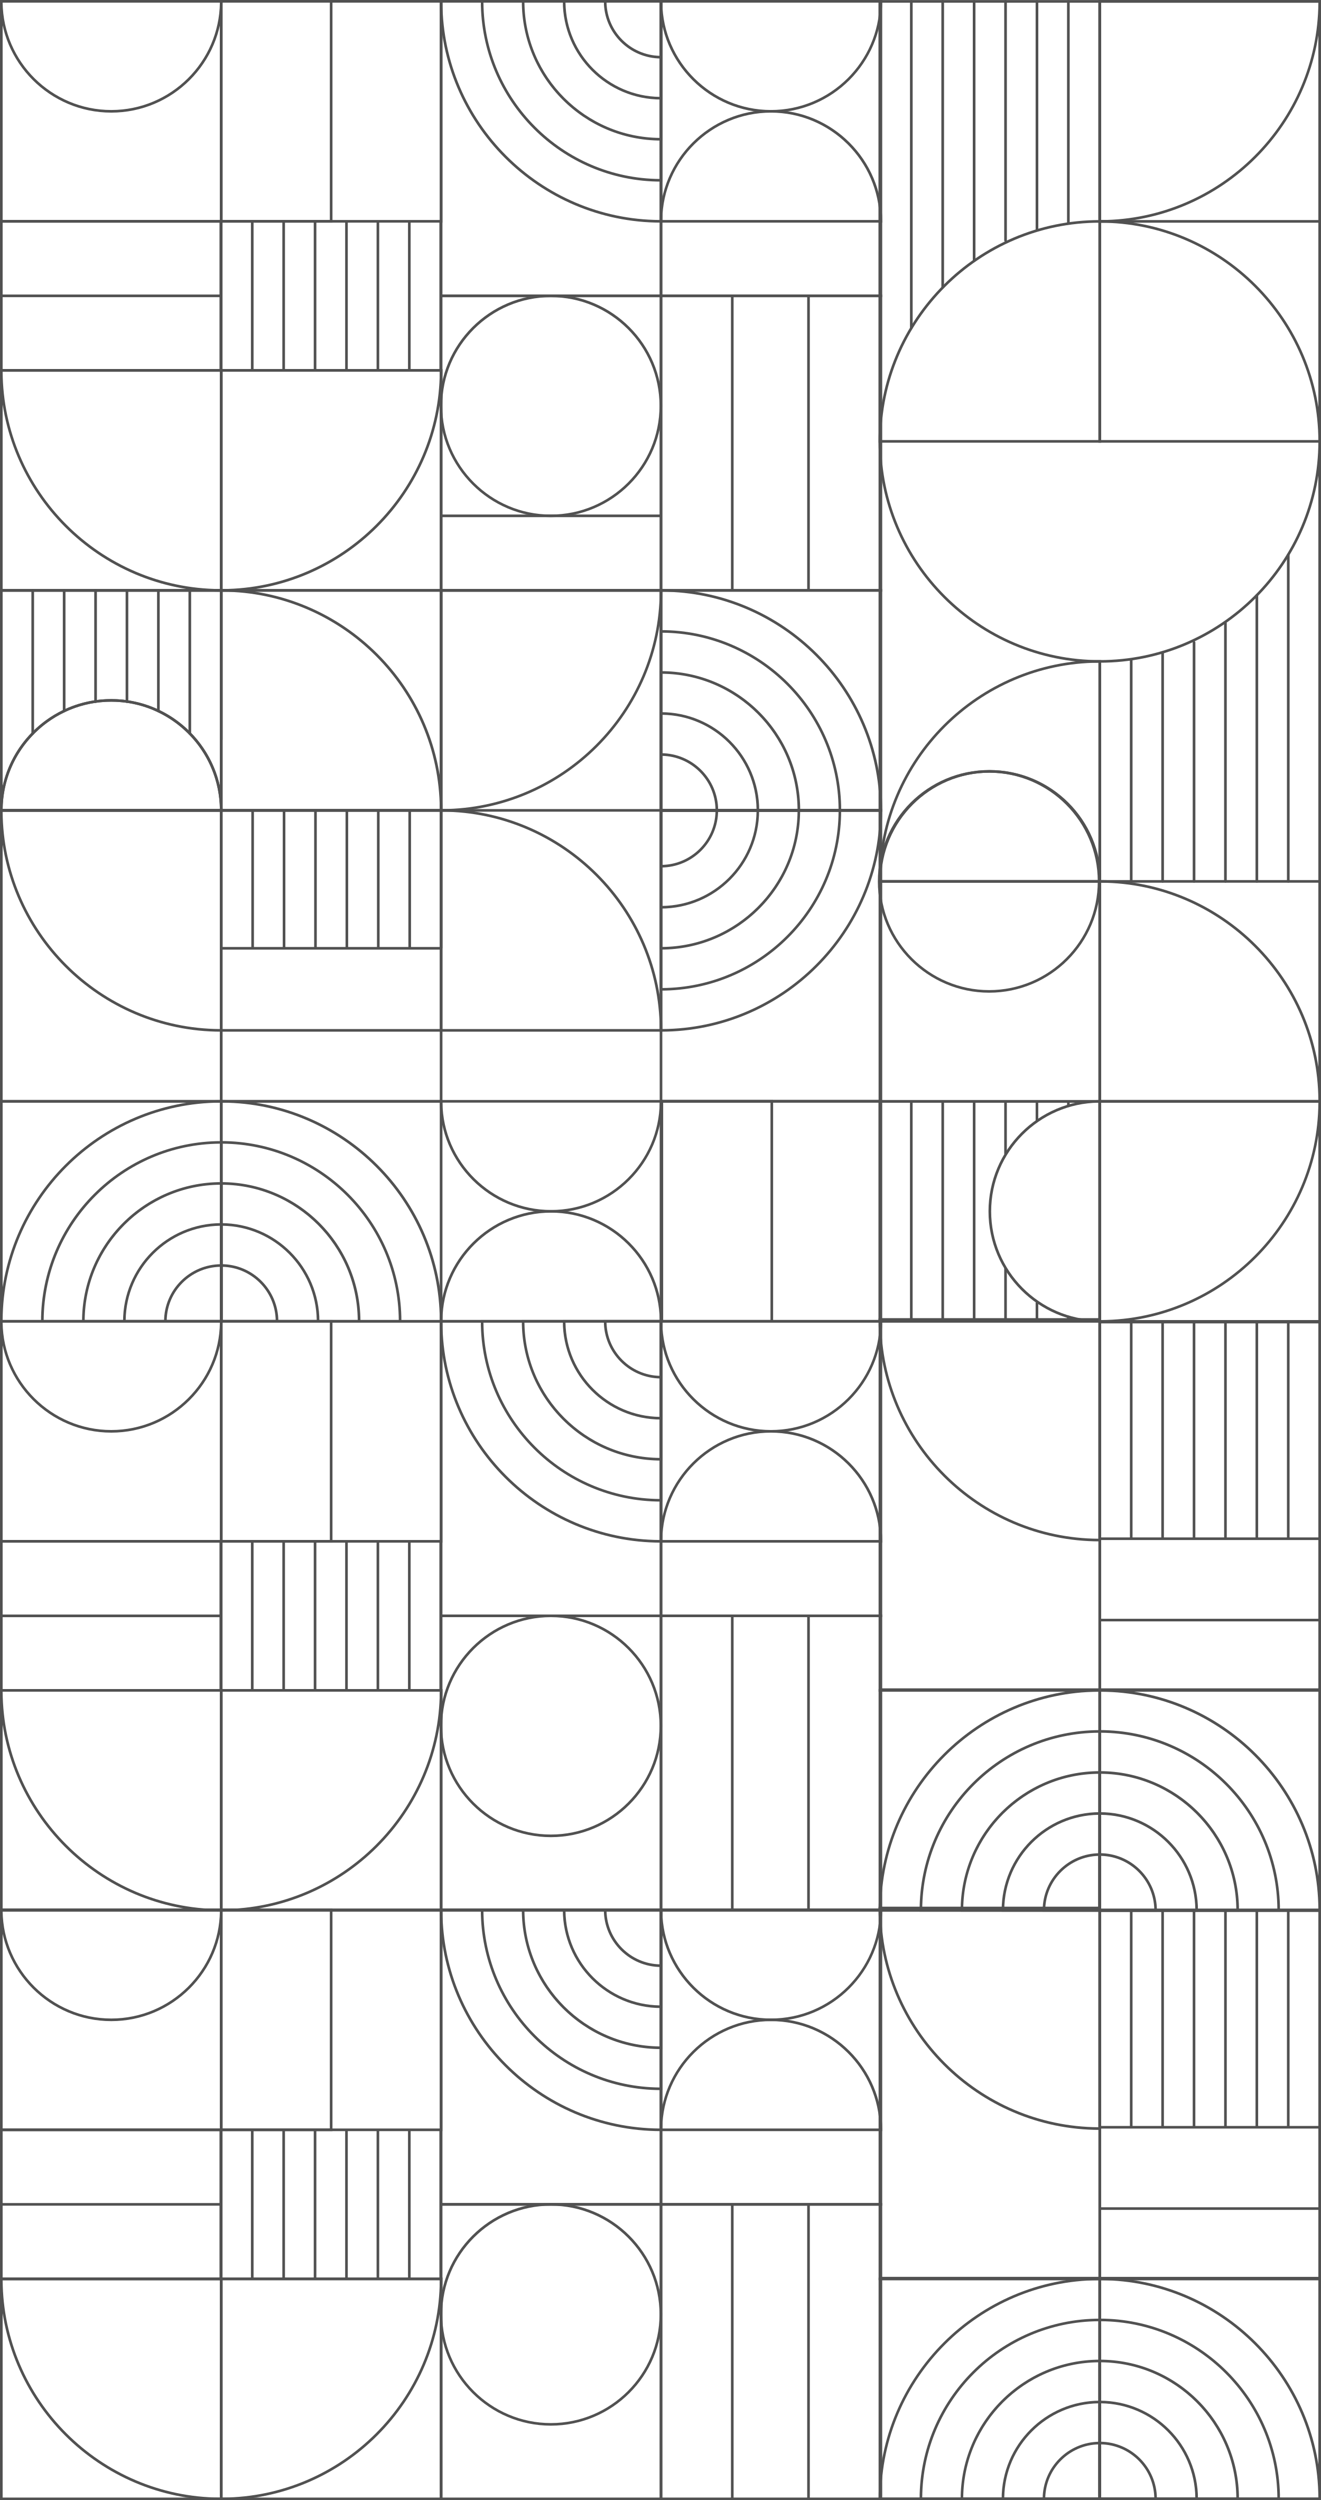 <svg xmlns="http://www.w3.org/2000/svg" id="Livello_2" data-name="Livello 2" viewBox="0 0 375 709.41"><defs><style>      .cls-1 {        fill: #515151;        stroke-width: 0px;      }    </style></defs><g id="graphic"><g><path class="cls-1" d="M312.58,125.61h-63.17V.02h63.17v125.59ZM250.15,124.86h61.67V.77h-61.67v124.1Z"></path><path class="cls-1" d="M375,125.61h-63.17V.02h63.17v125.59ZM312.58,124.86h61.67V.77h-61.67v124.1Z"></path><g><path class="cls-1" d="M375,312.88h-63.17v-63.17h63.17v63.17ZM312.58,312.13h61.67v-61.67h-61.67v61.67Z"></path><path class="cls-1" d="M375,312.88h-63.17v-63.17h.38c34.63,0,62.8,28.17,62.8,62.8v.37ZM312.58,312.13h61.67c-.2-33.92-27.76-61.47-61.67-61.67v61.67Z"></path></g><path class="cls-1" d="M312.2,63.19h-.38V.02h63.17v.37c0,34.63-28.17,62.8-62.8,62.8ZM312.58.77v61.67c33.91-.2,61.47-27.76,61.67-61.67h-61.67Z"></path><path class="cls-1" d="M312.58,250.46h-63.17v-.37c0-34.63,28.17-62.8,62.8-62.8h.38v63.17ZM250.15,249.71h61.67s0-61.67,0-61.67c-33.92.2-61.47,27.76-61.67,61.67Z"></path><path class="cls-1" d="M280.79,281.67c-17.42,0-31.59-14.17-31.59-31.59s14.17-31.59,31.59-31.59,31.59,14.17,31.59,31.59-14.17,31.59-31.59,31.59ZM280.79,219.25c-17,0-30.84,13.83-30.84,30.84s13.83,30.84,30.84,30.84,30.84-13.83,30.84-30.84-13.83-30.84-30.84-30.84Z"></path><path class="cls-1" d="M312.2,188.04c-34.63,0-62.8-28.17-62.8-62.8s28.17-62.8,62.8-62.8,62.8,28.17,62.8,62.8-28.17,62.8-62.8,62.8ZM312.2,63.19c-34.21,0-62.05,27.83-62.05,62.05s27.83,62.05,62.05,62.05,62.05-27.83,62.05-62.05-27.83-62.05-62.05-62.05Z"></path><rect class="cls-1" x="249.57" y="249.71" width="62.42" height=".75"></rect><rect class="cls-1" x="312.2" y="62.44" width="62.42" height=".75"></rect><path class="cls-1" d="M258.7,93.44c-.21,0-.38-.17-.38-.37V.39c0-.21.17-.37.38-.37s.38.17.38.37v92.68c0,.21-.17.37-.38.37Z"></path><path class="cls-1" d="M267.61,81.91c-.21,0-.38-.17-.38-.37V.39c0-.21.17-.37.38-.37s.38.17.38.37v81.14c0,.21-.17.37-.38.37Z"></path><path class="cls-1" d="M276.53,74.1c-.21,0-.38-.17-.38-.37V.39c0-.21.17-.37.38-.37s.38.17.38.37v73.33c0,.21-.17.37-.38.37Z"></path><path class="cls-1" d="M285.45,68.59c-.21,0-.38-.17-.38-.37V.39c0-.21.17-.37.38-.37s.38.17.38.37v67.82c0,.21-.17.37-.38.37Z"></path><path class="cls-1" d="M294.37,65.42c-.21,0-.38-.17-.38-.37V.39c0-.21.17-.37.38-.37s.38.17.38.37v64.65c0,.21-.17.37-.38.37Z"></path><path class="cls-1" d="M303.28,63.75c-.21,0-.38-.17-.38-.37V.39c0-.21.17-.37.38-.37s.38.17.38.37v62.99c0,.21-.17.37-.38.37Z"></path><rect class="cls-1" x="311.83" y=".39" width=".75" height="124.85"></rect><rect class="cls-1" x="374.25" y="125.24" width=".75" height="124.85"></rect><path class="cls-1" d="M365.71,250.46c-.21,0-.38-.17-.38-.37v-92.68c0-.21.17-.37.38-.37s.38.17.38.37v92.68c0,.21-.17.37-.38.37Z"></path><path class="cls-1" d="M356.79,250.46c-.21,0-.38-.17-.38-.37v-81.14c0-.21.17-.37.38-.37s.38.17.38.37v81.14c0,.21-.17.37-.38.37Z"></path><path class="cls-1" d="M347.87,250.46c-.21,0-.38-.17-.38-.37v-73.33c0-.21.17-.37.38-.37s.38.17.38.37v73.33c0,.21-.17.37-.38.37Z"></path><path class="cls-1" d="M338.96,250.46c-.21,0-.38-.17-.38-.37v-67.82c0-.21.17-.37.38-.37s.38.17.38.37v67.82c0,.21-.17.37-.38.37Z"></path><path class="cls-1" d="M330.04,250.46c-.21,0-.38-.17-.38-.37v-64.65c0-.21.17-.37.38-.37s.38.17.38.37v64.65c0,.21-.17.37-.38.37Z"></path><path class="cls-1" d="M321.12,250.46c-.21,0-.38-.17-.38-.37v-62.99c0-.21.17-.37.38-.37s.38.17.38.37v62.99c0,.21-.17.37-.38.37Z"></path><rect class="cls-1" x="311.83" y="187.66" width=".75" height="62.42"></rect><path class="cls-1" d="M312.58,312.88h-63.17v-62.79c0-17.42,14.17-31.59,31.59-31.59s31.59,14.17,31.59,31.59v62.8ZM250.15,312.13h61.67v-62.05c0-17-13.83-30.84-30.84-30.84s-30.84,13.83-30.84,30.84v62.05Z"></path><path class="cls-1" d="M312.58,375.3h-63.17v-63.17h63.17v63.17ZM250.15,374.55h61.67v-61.67h-61.67v61.67Z"></path><path class="cls-1" d="M375,375.3h-63.17v-63.17h63.17v63.17ZM312.58,374.55h61.67v-61.67h-61.67v61.67Z"></path><path class="cls-1" d="M312.2,375.3h-.38v-63.17h63.17v.37c0,34.63-28.17,62.8-62.8,62.8ZM312.58,312.88v61.67c33.92-.2,61.47-27.76,61.67-61.67h-61.67Z"></path><path class="cls-1" d="M312.58,375.3h-.38c-17.42,0-31.59-14.17-31.59-31.59s14.17-31.59,31.59-31.59h.38v63.17ZM311.83,312.88c-16.83.2-30.46,13.96-30.46,30.83s13.63,30.63,30.46,30.83v-61.67Z"></path><g><rect class="cls-1" x="249.4" y="312.51" width=".75" height="62.42"></rect><rect class="cls-1" x="258.32" y="312.51" width=".75" height="62.42"></rect><rect class="cls-1" x="267.24" y="312.51" width=".75" height="62.42"></rect><rect class="cls-1" x="276.16" y="312.51" width=".75" height="62.42"></rect><rect class="cls-1" x="285.07" y="359.8" width=".75" height="15.13"></rect><rect class="cls-1" x="285.07" y="312.51" width=".75" height="14.95"></rect><rect class="cls-1" x="293.99" y="369.54" width=".75" height="5.39"></rect><rect class="cls-1" x="293.99" y="312.51" width=".75" height="5.59"></rect><rect class="cls-1" x="302.91" y="373.69" width=".75" height="1.24"></rect><rect class="cls-1" x="302.91" y="312.51" width=".75" height="1.27"></rect><rect class="cls-1" x="311.83" y="312.51" width=".75" height="62.42"></rect></g><rect class="cls-1" x="249.4" y=".39" width=".75" height="249.69"></rect><rect class="cls-1" x="229.14" y="83.94" width=".75" height="83.57"></rect><path class="cls-1" d="M156.38,146.74c-17.42,0-31.59-14.17-31.59-31.59s14.17-31.59,31.59-31.59,31.59,14.17,31.59,31.59-14.17,31.59-31.59,31.59ZM156.38,84.32c-17,0-30.84,13.83-30.84,30.84s13.83,30.84,30.84,30.84,30.84-13.83,30.84-30.84-13.83-30.84-30.84-30.84Z"></path><g><path class="cls-1" d="M218.85,31.96c-17.42,0-31.59-14.17-31.59-31.59v-.37h63.17v.37c0,17.42-14.17,31.59-31.59,31.59ZM188.02.75c.2,16.83,13.96,30.46,30.84,30.46s30.63-13.63,30.84-30.46h-61.67Z"></path><path class="cls-1" d="M250.44,63.17h-63.17v-.37c0-17.42,14.17-31.59,31.59-31.59s31.59,14.17,31.59,31.59v.37ZM188.02,62.42h61.67c-.2-16.83-13.96-30.46-30.84-30.46s-30.63,13.63-30.84,30.46Z"></path></g><g><path class="cls-1" d="M156.43,344.07c-17.42,0-31.59-14.17-31.59-31.59v-.37h63.17v.37c0,17.42-14.17,31.59-31.59,31.59ZM125.6,312.86c.2,16.83,13.96,30.46,30.84,30.46s30.63-13.63,30.83-30.46h-61.67Z"></path><path class="cls-1" d="M188.02,375.29h-63.17v-.37c0-17.42,14.17-31.59,31.59-31.59s31.59,14.17,31.59,31.59v.37ZM125.6,374.54h61.67c-.2-16.83-13.96-30.46-30.83-30.46s-30.63,13.63-30.84,30.46Z"></path></g><rect class="cls-1" x="124.97" y="145.99" width="62.42" height=".75"></rect><rect class="cls-1" x=".38" y="83.57" width="62.42" height=".75"></rect><path class="cls-1" d="M63.17,63.17H0V0h63.17v63.17ZM.75,62.42h61.67V.75H.75v61.67Z"></path><path class="cls-1" d="M125.6,63.17h-63.17V0h63.17v63.17ZM63.17,62.42h61.67V.75h-61.67v61.67Z"></path><path class="cls-1" d="M125.6,375.29h-63.17v-63.17h63.17v63.17ZM63.17,374.54h61.67v-61.67h-61.67v61.67Z"></path><path class="cls-1" d="M63.17,375.29H0v-63.17h63.17v63.17ZM.75,374.54h61.67v-61.67H.75v61.67Z"></path><path class="cls-1" d="M250.44,375.29h-63.17v-63.17h63.17v63.17ZM188.02,374.54h61.67v-61.67h-61.67v61.67Z"></path><path class="cls-1" d="M63.17,105.46H0v-43.04h63.17v43.04ZM.75,104.72h61.67v-41.54H.75v41.54Z"></path><path class="cls-1" d="M125.6,167.89h-63.17v-63.17h63.17v63.17ZM63.17,167.14h61.67v-61.67h-61.67v61.67Z"></path><path class="cls-1" d="M94.38,63.17h-31.96V0h31.96v63.17ZM63.17,62.42h30.46V.75h-30.46v61.67Z"></path><path class="cls-1" d="M219.47,375.29h-31.96v-63.17h31.96v63.17ZM188.26,374.54h30.46v-61.67h-30.46v61.67Z"></path><path class="cls-1" d="M63.17,167.89H0v-63.17h63.17v63.17ZM.75,167.14h61.67v-61.67H.75v61.67Z"></path><path class="cls-1" d="M62.8,167.89h-.38v-63.17h63.17v.37c0,34.63-28.17,62.8-62.8,62.8ZM63.17,105.46v61.67c33.92-.2,61.47-27.76,61.67-61.67h-61.67Z"></path><path class="cls-1" d="M63.17,167.89h-.38C28.17,167.89,0,139.72,0,105.09v-.37h63.17v63.17ZM.75,105.46c.2,33.92,27.76,61.47,61.67,61.67v-61.67H.75Z"></path><path class="cls-1" d="M31.59,31.96C14.17,31.96,0,17.79,0,.37v-.37h63.17v.37c0,17.42-14.17,31.59-31.59,31.59ZM.75.75c.2,16.83,13.96,30.46,30.84,30.46S62.22,17.58,62.42.75H.75Z"></path><path class="cls-1" d="M63.17,230.31H0v-63.17h63.17v63.17ZM.75,229.56h61.67v-61.67H.75v61.67Z"></path><path class="cls-1" d="M125.6,230.31h-63.17v-63.17h63.17v63.17ZM63.17,229.56h61.67v-61.67h-61.67v61.67Z"></path><path class="cls-1" d="M188.02,230.31h-63.17v-63.17h63.17v63.17ZM125.6,229.56h61.67v-61.67h-61.67v61.67Z"></path><path class="cls-1" d="M250.44,230.31h-63.17v-63.17h63.17v63.17ZM188.02,229.56h61.67v-61.67h-61.67v61.67Z"></path><path class="cls-1" d="M63.17,312.86H0v-83.3h63.17v83.3ZM.75,312.11h61.67v-81.8H.75v81.8Z"></path><path class="cls-1" d="M125.6,312.86h-63.17v-83.3h63.17v83.3ZM63.17,312.11h61.67v-81.8h-61.67v81.8Z"></path><path class="cls-1" d="M250.44,312.83h-63.17v-83.27h63.17v83.27ZM188.02,312.08h61.67v-81.77h-61.67v81.77Z"></path><path class="cls-1" d="M125.22,230.31h-.38v-63.17h63.17v.37c0,34.63-28.17,62.8-62.8,62.8ZM125.6,167.89v61.67c33.92-.2,61.47-27.76,61.67-61.67h-61.67Z"></path><path class="cls-1" d="M188.02,292.73h-63.17v-63.17h.38c34.63,0,62.8,28.17,62.8,62.8v.37ZM125.6,291.98h61.67c-.2-33.92-27.76-61.47-61.67-61.67v61.67Z"></path><path class="cls-1" d="M125.6,230.31h-63.17v-63.17h.38c34.63,0,62.8,28.17,62.8,62.8v.37ZM63.17,229.56h61.67c-.2-33.92-27.76-61.47-61.67-61.67v61.67Z"></path><path class="cls-1" d="M63.17,292.73h-.38c-34.63,0-62.8-28.17-62.8-62.8v-.37h63.17v63.17ZM.75,230.31c.2,33.92,27.76,61.47,61.67,61.67v-61.67H.75Z"></path><path class="cls-1" d="M250.44,84.32h-63.17V0h63.17v84.32ZM188.02,83.57h61.67V.75h-61.67v82.82Z"></path><path class="cls-1" d="M250.44,167.89h-63.17v-84.32h63.17v84.32ZM188.02,167.14h61.67v-82.82h-61.67v82.82Z"></path><rect class="cls-1" x="207.5" y="83.94" width=".75" height="83.57"></rect><g><rect class="cls-1" x="62.31" y="62.8" width=".75" height="42.29"></rect><rect class="cls-1" x="71.23" y="62.8" width=".75" height="42.29"></rect><rect class="cls-1" x="80.15" y="62.8" width=".75" height="42.29"></rect><rect class="cls-1" x="89.06" y="62.8" width=".75" height="42.29"></rect><rect class="cls-1" x="97.98" y="62.8" width=".75" height="42.29"></rect><rect class="cls-1" x="106.9" y="62.8" width=".75" height="42.29"></rect><rect class="cls-1" x="115.82" y="62.8" width=".75" height="42.29"></rect><rect class="cls-1" x="124.73" y="62.8" width=".75" height="42.29"></rect></g><rect class="cls-1" x="62.8" y="268.7" width="62.42" height=".75"></rect><rect class="cls-1" x="62.8" y="291.98" width="62.42" height=".75"></rect><g><rect class="cls-1" x="124.85" y="229.94" width=".75" height="39.13"></rect><rect class="cls-1" x="115.93" y="229.94" width=".75" height="39.13"></rect><rect class="cls-1" x="107.01" y="229.94" width=".75" height="39.13"></rect><rect class="cls-1" x="98.09" y="229.94" width=".75" height="39.13"></rect><rect class="cls-1" x="89.18" y="229.94" width=".75" height="39.13"></rect><rect class="cls-1" x="80.26" y="229.94" width=".75" height="39.13"></rect><rect class="cls-1" x="71.34" y="229.94" width=".75" height="39.13"></rect><rect class="cls-1" x="62.42" y="229.94" width=".75" height="39.13"></rect></g><path class="cls-1" d="M188.02,84.32h-63.17V0h63.17v84.32ZM125.6,83.57h61.67V.75h-61.67v82.82Z"></path><path class="cls-1" d="M188.02,167.89h-63.17v-84.32h63.17v84.32ZM125.6,167.14h61.67v-82.82h-61.67v82.82Z"></path><g><path class="cls-1" d="M44.96,202.1c-.21,0-.38-.17-.38-.37v-34.22c0-.21.17-.37.38-.37s.38.17.38.37v34.22c0,.21-.17.37-.38.37Z"></path><path class="cls-1" d="M27.13,199.42c-.21,0-.38-.17-.38-.37v-31.53c0-.21.17-.37.38-.37s.38.17.38.37v31.53c0,.21-.17.37-.38.37Z"></path><path class="cls-1" d="M36.04,199.42c-.21,0-.38-.17-.38-.37v-31.53c0-.21.17-.37.38-.37s.38.17.38.37v31.53c0,.21-.17.37-.38.37Z"></path><path class="cls-1" d="M62.8,210.18c-.21,0-.38-.17-.38-.37v-42.29c0-.21.17-.37.38-.37s.38.17.38.37v42.29c0,.21-.17.37-.38.37Z"></path><path class="cls-1" d="M53.88,208.47c-.21,0-.38-.17-.38-.37v-40.58c0-.21.17-.37.38-.37s.38.17.38.37v40.58c0,.21-.17.37-.38.37Z"></path><path class="cls-1" d="M18.21,202.1c-.21,0-.38-.17-.38-.37v-34.22c0-.21.17-.37.38-.37s.38.17.38.37v34.22c0,.21-.17.37-.38.37Z"></path><path class="cls-1" d="M9.29,208.47c-.21,0-.38-.17-.38-.37v-40.58c0-.21.17-.37.38-.37s.38.17.38.37v40.58c0,.21-.17.37-.38.37Z"></path><rect class="cls-1" y="167.51" width=".75" height="42.29"></rect><path class="cls-1" d="M18.21,202.1c-.14,0-.27-.08-.34-.21-.09-.19,0-.41.18-.5,2.85-1.36,5.89-2.27,9.02-2.72.21-.03.39.11.42.32.03.2-.11.39-.32.42-3.06.44-6.02,1.33-8.81,2.65-.05.02-.11.04-.16.04Z"></path><path class="cls-1" d="M62.8,230.31c-.21,0-.38-.17-.38-.37,0-8.12-3.13-15.78-8.81-21.58-.14-.15-.14-.38,0-.53.14-.14.38-.14.53,0,4.18,4.27,7.01,9.52,8.28,15.22v-55.54c0-.21.17-.37.37-.37s.38.17.38.37v62.42s0,0,0,0c0,.21-.17.37-.38.37Z"></path><path class="cls-1" d="M9.29,208.47c-.09,0-.19-.04-.26-.11-.15-.14-.15-.38,0-.53,2.62-2.67,5.66-4.84,9.02-6.44.19-.09.41,0,.5.18.09.19,0,.41-.18.5-3.29,1.56-6.25,3.68-8.81,6.29-.07.07-.17.11-.27.11Z"></path><path class="cls-1" d="M36.04,167.89h-8.92c-.21,0-.38-.17-.38-.37s.17-.37.38-.37h8.92c.21,0,.38.17.38.37s-.17.37-.38.37Z"></path><path class="cls-1" d="M62.8,167.89h-8.92c-.21,0-.38-.17-.38-.37s.17-.37.38-.37h8.92c.21,0,.38.17.38.37s-.17.37-.38.37Z"></path><path class="cls-1" d="M.38,230.31c-.21,0-.38-.17-.38-.37v-62.42c0-.21.17-.37.38-.37h8.92c.21,0,.38.17.38.37s-.17.37-.38.37H.75v55.17c1.26-5.7,4.09-10.96,8.27-15.22.15-.15.39-.15.53,0,.15.14.15.38,0,.53-5.68,5.8-8.81,13.46-8.81,21.58,0,.21-.17.37-.38.37Z"></path><path class="cls-1" d="M53.88,208.47c-.1,0-.19-.04-.27-.11-2.56-2.61-5.52-4.73-8.81-6.29-.19-.09-.27-.31-.18-.5.09-.19.31-.27.5-.18,3.37,1.6,6.41,3.77,9.02,6.44.14.15.14.38,0,.53-.07.07-.17.11-.26.11Z"></path><path class="cls-1" d="M44.96,202.1c-.05,0-.11-.01-.16-.04-2.79-1.32-5.75-2.22-8.81-2.65-.21-.03-.35-.22-.32-.42.03-.2.2-.35.42-.32,3.13.45,6.17,1.36,9.02,2.72.19.09.27.31.18.5-.06.14-.2.21-.34.21Z"></path><path class="cls-1" d="M44.96,167.89h-8.92c-.21,0-.38-.17-.38-.37s.17-.37.38-.37h8.92c.21,0,.38.17.38.37s-.17.37-.38.37Z"></path><path class="cls-1" d="M18.21,167.89h-8.92c-.21,0-.38-.17-.38-.37s.17-.37.38-.37h8.92c.21,0,.38.17.38.37s-.17.37-.38.37Z"></path><path class="cls-1" d="M27.13,167.89h-8.92c-.21,0-.38-.17-.38-.37s.17-.37.38-.37h8.92c.21,0,.38.17.38.37s-.17.37-.38.37Z"></path><path class="cls-1" d="M53.88,167.89h-8.92c-.21,0-.38-.17-.38-.37s.17-.37.38-.37h8.92c.21,0,.38.17.38.37s-.17.37-.38.37Z"></path><path class="cls-1" d="M27.13,199.42c-.18,0-.34-.13-.37-.32-.03-.2.11-.39.32-.42,2.99-.43,6.04-.43,9.02,0,.21.03.35.22.32.42-.03.2-.23.35-.42.32-2.92-.42-5.89-.42-8.81,0-.02,0-.04,0-.05,0Z"></path></g><path class="cls-1" d="M63.17,230.31H0v-.37c0-17.42,14.17-31.59,31.59-31.59s31.59,14.17,31.59,31.59v.37ZM.75,229.56h61.67c-.2-16.83-13.96-30.46-30.84-30.46S.95,212.73.75,229.56Z"></path><g><path class="cls-1" d="M188.02,63.17h-.38c-34.63,0-62.8-28.17-62.8-62.8v-.37h63.17v63.17ZM125.6.75c.2,33.92,27.76,61.47,61.67,61.67V.75h-61.67Z"></path><path class="cls-1" d="M188.02,51.53h-.38c-28.21,0-51.15-22.95-51.15-51.15v-.37h51.53v51.53ZM137.24.75c.2,27.5,22.53,49.83,50.03,50.03V.75h-50.03Z"></path><path class="cls-1" d="M188.02,39.88h-.38c-21.79,0-39.51-17.72-39.51-39.51v-.37h39.88v39.88ZM148.88.75c.2,21.08,17.31,38.18,38.38,38.38V.75h-38.38Z"></path><path class="cls-1" d="M188.02,28.24h-.38c-15.36,0-27.87-12.5-27.87-27.87v-.37h28.24v28.24ZM160.53.75c.2,14.66,12.08,26.54,26.74,26.74V.75h-26.74Z"></path><path class="cls-1" d="M188.02,16.6h-.38c-8.94,0-16.22-7.28-16.22-16.22v-.37h16.6v16.6ZM172.18.75c.2,8.24,6.86,14.9,15.09,15.09V.75h-15.09Z"></path></g><g><rect class="cls-1" x="229.14" y="458.48" width=".75" height="83.57"></rect><path class="cls-1" d="M156.38,521.28c-17.42,0-31.59-14.17-31.59-31.59s14.17-31.59,31.59-31.59,31.59,14.17,31.59,31.59-14.17,31.59-31.59,31.59ZM156.38,458.85c-17,0-30.84,13.83-30.84,30.84s13.83,30.84,30.84,30.84,30.84-13.83,30.84-30.84-13.83-30.84-30.84-30.84Z"></path><g><path class="cls-1" d="M218.85,406.5c-17.42,0-31.59-14.17-31.59-31.59v-.37h63.17v.37c0,17.42-14.17,31.59-31.59,31.59ZM188.02,375.29c.2,16.83,13.96,30.46,30.84,30.46s30.63-13.63,30.84-30.46h-61.67Z"></path><path class="cls-1" d="M250.44,437.71h-63.17v-.37c0-17.42,14.17-31.59,31.59-31.59s31.59,14.17,31.59,31.59v.37ZM188.02,436.96h61.67c-.2-16.83-13.96-30.46-30.84-30.46s-30.63,13.63-30.84,30.46Z"></path></g><rect class="cls-1" x=".38" y="458.11" width="62.42" height=".75"></rect><path class="cls-1" d="M63.17,437.71H0v-63.17h63.17v63.17ZM.75,436.96h61.67v-61.67H.75v61.67Z"></path><path class="cls-1" d="M125.6,437.71h-63.17v-63.17h63.17v63.17ZM63.17,436.96h61.67v-61.67h-61.67v61.67Z"></path><path class="cls-1" d="M63.17,480H0v-43.04h63.17v43.04ZM.75,479.25h61.67v-41.54H.75v41.54Z"></path><path class="cls-1" d="M125.6,542.42h-63.17v-63.17h63.17v63.17ZM63.17,541.67h61.67v-61.67h-61.67v61.67Z"></path><path class="cls-1" d="M94.38,437.71h-31.96v-63.17h31.96v63.17ZM63.17,436.96h30.46v-61.67h-30.46v61.67Z"></path><path class="cls-1" d="M63.17,542.42H0v-63.17h63.17v63.17ZM.75,541.67h61.67v-61.67H.75v61.67Z"></path><path class="cls-1" d="M62.8,542.42h-.38v-63.17h63.17v.37c0,34.63-28.17,62.8-62.8,62.8ZM63.17,480v61.67c33.92-.2,61.47-27.76,61.67-61.67h-61.67Z"></path><path class="cls-1" d="M63.17,542.42h-.38c-34.63,0-62.8-28.17-62.8-62.8v-.37h63.17v63.17ZM.75,480c.2,33.92,27.76,61.47,61.67,61.67v-61.67H.75Z"></path><path class="cls-1" d="M31.59,406.5c-17.42,0-31.59-14.17-31.59-31.59v-.37h63.17v.37c0,17.42-14.17,31.59-31.59,31.59ZM.75,375.29c.2,16.83,13.96,30.46,30.84,30.46s30.63-13.63,30.83-30.46H.75Z"></path><path class="cls-1" d="M250.44,458.85h-63.17v-84.32h63.17v84.32ZM188.02,458.11h61.67v-82.82h-61.67v82.82Z"></path><path class="cls-1" d="M250.44,542.42h-63.17v-84.32h63.17v84.32ZM188.02,541.67h61.67v-82.82h-61.67v82.82Z"></path><rect class="cls-1" x="207.5" y="458.48" width=".75" height="83.57"></rect><g><rect class="cls-1" x="62.31" y="437.33" width=".75" height="42.29"></rect><rect class="cls-1" x="71.23" y="437.33" width=".75" height="42.29"></rect><rect class="cls-1" x="80.15" y="437.33" width=".75" height="42.29"></rect><rect class="cls-1" x="89.06" y="437.33" width=".75" height="42.29"></rect><rect class="cls-1" x="97.98" y="437.33" width=".75" height="42.29"></rect><rect class="cls-1" x="106.9" y="437.33" width=".75" height="42.29"></rect><rect class="cls-1" x="115.82" y="437.33" width=".75" height="42.29"></rect><rect class="cls-1" x="124.73" y="437.33" width=".75" height="42.29"></rect></g><path class="cls-1" d="M188.02,458.85h-63.17v-84.32h63.17v84.32ZM125.6,458.11h61.67v-82.82h-61.67v82.82Z"></path><path class="cls-1" d="M188.02,542.42h-63.17v-84.32h63.17v84.32ZM125.6,541.67h61.67v-82.82h-61.67v82.82Z"></path><g><path class="cls-1" d="M188.02,437.71h-.38c-34.63,0-62.8-28.17-62.8-62.8v-.37h63.17v63.17ZM125.6,375.29c.2,33.92,27.76,61.47,61.67,61.67v-61.67h-61.67Z"></path><path class="cls-1" d="M188.02,426.06h-.38c-28.21,0-51.15-22.95-51.15-51.15v-.37h51.53v51.53ZM137.24,375.29c.2,27.5,22.53,49.83,50.03,50.03v-50.03h-50.03Z"></path><path class="cls-1" d="M188.02,414.42h-.38c-21.79,0-39.51-17.72-39.51-39.51v-.37h39.88v39.88ZM148.88,375.29c.2,21.08,17.31,38.18,38.38,38.38v-38.38h-38.38Z"></path><path class="cls-1" d="M188.02,402.78h-.38c-15.36,0-27.87-12.5-27.87-27.87v-.37h28.24v28.24ZM160.53,375.29c.2,14.66,12.08,26.54,26.74,26.74v-26.74h-26.74Z"></path><path class="cls-1" d="M188.02,391.13h-.38c-8.94,0-16.22-7.28-16.22-16.22v-.37h16.6v16.6ZM172.18,375.29c.2,8.24,6.86,14.9,15.09,15.09v-15.09h-15.09Z"></path></g></g><g><path class="cls-1" d="M63.17,375.29H0v-.37c0-34.63,28.17-62.8,62.8-62.8h.38v63.17ZM.75,374.54h61.67v-61.67c-33.92.2-61.47,27.76-61.67,61.67Z"></path><path class="cls-1" d="M63.17,375.29H11.64v-.37c0-28.21,22.95-51.15,51.15-51.15h.38v51.53ZM12.4,374.54h50.03v-50.03c-27.49.2-49.83,22.53-50.03,50.03Z"></path><path class="cls-1" d="M63.17,375.29H23.29v-.37c0-21.79,17.72-39.51,39.51-39.51h.38v39.88ZM24.04,374.54h38.38v-38.38c-21.07.2-38.18,17.31-38.38,38.38Z"></path><path class="cls-1" d="M63.17,375.29h-28.24v-.37c0-15.37,12.5-27.87,27.87-27.87h.38v28.24ZM35.68,374.54h26.74v-26.74c-14.65.2-26.54,12.08-26.74,26.74Z"></path><path class="cls-1" d="M63.17,375.29h-16.6v-.37c0-8.94,7.28-16.22,16.22-16.22h.38v16.6ZM47.33,374.54h15.09v-15.09c-8.23.2-14.9,6.86-15.09,15.09Z"></path></g><g><path class="cls-1" d="M125.6,375.29h-63.17v-63.17h.38c34.63,0,62.8,28.17,62.8,62.8v.37ZM63.17,374.54h61.67c-.2-33.92-27.76-61.47-61.67-61.67v61.67Z"></path><path class="cls-1" d="M113.95,375.29h-51.53v-51.53h.38c28.21,0,51.15,22.95,51.15,51.15v.37ZM63.17,374.54h50.03c-.2-27.5-22.53-49.83-50.03-50.03v50.03Z"></path><path class="cls-1" d="M102.31,375.29h-39.88v-39.88h.38c21.79,0,39.51,17.72,39.51,39.51v.37ZM63.17,374.54h38.38c-.2-21.08-17.31-38.18-38.38-38.38v38.38Z"></path><path class="cls-1" d="M90.66,375.29h-28.24v-28.24h.38c15.37,0,27.87,12.5,27.87,27.87v.37ZM63.17,374.54h26.74c-.2-14.66-12.08-26.54-26.74-26.74v26.74Z"></path><path class="cls-1" d="M79.02,375.29h-16.6v-16.6h.38c8.95,0,16.22,7.28,16.22,16.22v.37ZM63.17,374.54h15.09c-.2-8.24-6.86-14.9-15.09-15.09v15.09Z"></path></g><g><path class="cls-1" d="M375,542.42h-63.17v-63.17h63.17v63.17ZM312.58,541.68h61.67v-61.67h-61.67v61.67Z"></path><path class="cls-1" d="M312.58,542.42h-63.17v-63.17h63.17v63.17ZM250.15,541.68h61.67v-61.67h-61.67v61.67Z"></path><path class="cls-1" d="M312.58,480h-63.17v-105.99h63.17v105.99ZM250.15,479.05h61.67v-104.09h-61.67v104.09Z"></path><path class="cls-1" d="M375,480h-63.17v-105.45h63.17v105.45ZM312.58,479.05h61.67v-103.55h-61.67v103.55Z"></path><path class="cls-1" d="M312.58,437.35h-.38c-34.63,0-62.8-28.17-62.8-62.8v-.37h63.17v63.17ZM250.15,374.93c.2,33.92,27.76,61.47,61.67,61.67v-61.67h-61.67Z"></path><rect class="cls-1" x="312.2" y="436.23" width="62.42" height=".74"></rect><rect class="cls-1" x="312.2" y="459.31" width="62.42" height=".74"></rect><g><rect class="cls-1" x="374.25" y="374.93" width=".75" height="61.67"></rect><rect class="cls-1" x="365.33" y="374.93" width=".75" height="61.67"></rect><rect class="cls-1" x="356.41" y="374.93" width=".75" height="61.67"></rect><rect class="cls-1" x="347.5" y="374.93" width=".75" height="61.67"></rect><rect class="cls-1" x="338.58" y="374.93" width=".75" height="61.67"></rect><rect class="cls-1" x="329.66" y="374.93" width=".75" height="61.67"></rect><rect class="cls-1" x="320.75" y="374.93" width=".75" height="61.67"></rect><rect class="cls-1" x="311.83" y="374.93" width=".75" height="61.67"></rect></g><g><path class="cls-1" d="M312.58,542.42h-63.17v-.37c0-34.63,28.17-62.8,62.8-62.8h.38v63.17ZM250.15,541.68h61.67v-61.67c-33.92.2-61.47,27.76-61.67,61.67Z"></path><path class="cls-1" d="M312.58,542.42h-51.53v-.37c0-28.21,22.95-51.15,51.15-51.15h.38v51.53ZM261.8,541.68h50.03v-50.03c-27.49.2-49.83,22.53-50.03,50.03Z"></path><path class="cls-1" d="M312.58,542.42h-39.88v-.37c0-21.79,17.72-39.51,39.51-39.51h.38v39.88ZM273.44,541.68h38.38v-38.38c-21.07.2-38.18,17.31-38.38,38.38Z"></path><path class="cls-1" d="M312.58,542.42h-28.24v-.37c0-15.37,12.5-27.87,27.87-27.87h.38v28.24ZM285.09,541.68h26.74v-26.74c-14.65.2-26.54,12.08-26.74,26.74Z"></path><path class="cls-1" d="M312.58,542.42h-16.6v-.37c0-8.94,7.28-16.22,16.22-16.22h.38v16.6ZM296.73,541.68h15.09v-15.09c-8.23.2-14.9,6.86-15.09,15.09Z"></path></g><g><path class="cls-1" d="M375,542.42h-63.17v-63.17h.38c34.63,0,62.8,28.17,62.8,62.8v.37ZM312.58,541.68h61.67c-.2-33.92-27.76-61.47-61.67-61.67v61.67Z"></path><path class="cls-1" d="M363.36,542.42h-51.53v-51.53h.38c28.21,0,51.15,22.95,51.15,51.15v.37ZM312.58,541.68h50.03c-.2-27.5-22.53-49.83-50.03-50.03v50.03Z"></path><path class="cls-1" d="M351.71,542.42h-39.88v-39.88h.38c21.79,0,39.51,17.72,39.51,39.51v.37ZM312.58,541.68h38.38c-.2-21.08-17.31-38.18-38.38-38.38v38.38Z"></path><path class="cls-1" d="M340.07,542.42h-28.24v-28.24h.38c15.37,0,27.87,12.5,27.87,27.87v.37ZM312.58,541.68h26.74c-.2-14.66-12.08-26.54-26.74-26.74v26.74Z"></path><path class="cls-1" d="M328.42,542.42h-16.6v-16.6h.38c8.95,0,16.22,7.28,16.22,16.22v.37ZM312.58,541.68h15.09c-.2-8.24-6.86-14.9-15.09-15.09v15.09Z"></path></g></g><g><rect class="cls-1" x="229.14" y="625.47" width=".75" height="83.57"></rect><path class="cls-1" d="M156.38,688.26c-17.42,0-31.59-14.17-31.59-31.59s14.17-31.59,31.59-31.59,31.59,14.17,31.59,31.59-14.17,31.59-31.59,31.59ZM156.38,625.84c-17,0-30.84,13.83-30.84,30.84s13.83,30.84,30.84,30.84,30.84-13.83,30.84-30.84-13.83-30.84-30.84-30.84Z"></path><g><path class="cls-1" d="M218.85,573.48c-17.42,0-31.59-14.17-31.59-31.59v-.37h63.17v.37c0,17.42-14.17,31.59-31.59,31.59ZM188.02,542.27c.2,16.83,13.96,30.46,30.84,30.46s30.63-13.63,30.84-30.46h-61.67Z"></path><path class="cls-1" d="M250.44,604.69h-63.17v-.37c0-17.42,14.17-31.59,31.59-31.59s31.59,14.17,31.59,31.59v.37ZM188.02,603.94h61.67c-.2-16.83-13.96-30.46-30.84-30.46s-30.63,13.63-30.84,30.46Z"></path></g><rect class="cls-1" x=".38" y="625.09" width="62.42" height=".75"></rect><path class="cls-1" d="M63.17,604.69H0v-63.17h63.17v63.17ZM.75,603.94h61.67v-61.67H.75v61.67Z"></path><path class="cls-1" d="M125.6,604.69h-63.17v-63.17h63.17v63.17ZM63.17,603.94h61.67v-61.67h-61.67v61.67Z"></path><path class="cls-1" d="M63.17,646.99H0v-43.04h63.17v43.04ZM.75,646.24h61.67v-41.54H.75v41.54Z"></path><path class="cls-1" d="M125.6,709.41h-63.17v-63.17h63.17v63.17ZM63.17,708.66h61.67v-61.67h-61.67v61.67Z"></path><path class="cls-1" d="M94.38,604.69h-31.96v-63.17h31.96v63.17ZM63.17,603.94h30.46v-61.67h-30.46v61.67Z"></path><path class="cls-1" d="M63.17,709.41H0v-63.17h63.17v63.17ZM.75,708.66h61.67v-61.67H.75v61.67Z"></path><path class="cls-1" d="M62.8,709.41h-.38v-63.17h63.17v.37c0,34.63-28.17,62.8-62.8,62.8ZM63.17,646.99v61.67c33.92-.2,61.47-27.76,61.67-61.67h-61.67Z"></path><path class="cls-1" d="M63.17,709.41h-.38c-34.63,0-62.8-28.17-62.8-62.8v-.37h63.17v63.17ZM.75,646.99c.2,33.92,27.76,61.47,61.67,61.67v-61.67H.75Z"></path><path class="cls-1" d="M31.59,573.48c-17.42,0-31.59-14.17-31.59-31.59v-.37h63.17v.37c0,17.42-14.17,31.59-31.59,31.59ZM.75,542.27c.2,16.83,13.96,30.46,30.84,30.46s30.63-13.63,30.83-30.46H.75Z"></path><path class="cls-1" d="M250.44,625.84h-63.17v-84.32h63.17v84.32ZM188.02,625.09h61.67v-82.82h-61.67v82.82Z"></path><path class="cls-1" d="M250.44,709.41h-63.17v-84.32h63.17v84.32ZM188.02,708.66h61.67v-82.82h-61.67v82.82Z"></path><rect class="cls-1" x="207.5" y="625.47" width=".75" height="83.57"></rect><g><rect class="cls-1" x="62.31" y="604.32" width=".75" height="42.29"></rect><rect class="cls-1" x="71.23" y="604.32" width=".75" height="42.29"></rect><rect class="cls-1" x="80.15" y="604.32" width=".75" height="42.29"></rect><rect class="cls-1" x="89.06" y="604.32" width=".75" height="42.29"></rect><rect class="cls-1" x="97.98" y="604.32" width=".75" height="42.29"></rect><rect class="cls-1" x="106.9" y="604.32" width=".75" height="42.29"></rect><rect class="cls-1" x="115.82" y="604.32" width=".75" height="42.29"></rect><rect class="cls-1" x="124.73" y="604.32" width=".75" height="42.29"></rect></g><path class="cls-1" d="M188.02,625.84h-63.17v-84.32h63.17v84.32ZM125.6,625.09h61.67v-82.82h-61.67v82.82Z"></path><path class="cls-1" d="M188.02,709.41h-63.17v-84.32h63.17v84.32ZM125.6,708.66h61.67v-82.82h-61.67v82.82Z"></path><g><path class="cls-1" d="M188.02,604.69h-.38c-34.63,0-62.8-28.17-62.8-62.8v-.37h63.17v63.17ZM125.6,542.27c.2,33.92,27.76,61.47,61.67,61.67v-61.67h-61.67Z"></path><path class="cls-1" d="M188.02,593.05h-.38c-28.21,0-51.15-22.95-51.15-51.15v-.37h51.53v51.53ZM137.24,542.27c.2,27.5,22.53,49.83,50.03,50.03v-50.03h-50.03Z"></path><path class="cls-1" d="M188.02,581.41h-.38c-21.79,0-39.51-17.72-39.51-39.51v-.37h39.88v39.88ZM148.88,542.27c.2,21.08,17.31,38.18,38.38,38.38v-38.38h-38.38Z"></path><path class="cls-1" d="M188.02,569.76h-.38c-15.36,0-27.87-12.5-27.87-27.87v-.37h28.24v28.24ZM160.53,542.27c.2,14.66,12.08,26.54,26.74,26.74v-26.74h-26.74Z"></path><path class="cls-1" d="M188.02,558.12h-.38c-8.94,0-16.22-7.28-16.22-16.22v-.37h16.6v16.6ZM172.18,542.27c.2,8.24,6.86,14.9,15.09,15.09v-15.09h-15.09Z"></path></g></g><g><path class="cls-1" d="M375,709.41h-63.17v-63.17h63.17v63.17ZM312.58,708.66h61.67v-61.67h-61.67v61.67Z"></path><path class="cls-1" d="M312.58,709.41h-63.17v-63.17h63.17v63.17ZM250.15,708.66h61.67v-61.67h-61.67v61.67Z"></path><path class="cls-1" d="M312.58,646.99h-63.17v-105.99h63.17v105.99ZM250.15,646.03h61.67v-104.09h-61.67v104.09Z"></path><path class="cls-1" d="M375,646.99h-63.17v-105.45h63.17v105.45ZM312.58,646.04h61.67v-103.55h-61.67v103.55Z"></path><path class="cls-1" d="M312.58,604.34h-.38c-34.63,0-62.8-28.17-62.8-62.8v-.37h63.17v63.17ZM250.15,541.91c.2,33.92,27.76,61.47,61.67,61.67v-61.67h-61.67Z"></path><rect class="cls-1" x="312.2" y="603.22" width="62.42" height=".74"></rect><rect class="cls-1" x="312.2" y="626.29" width="62.42" height=".74"></rect><g><rect class="cls-1" x="374.25" y="541.91" width=".75" height="61.67"></rect><rect class="cls-1" x="365.33" y="541.91" width=".75" height="61.67"></rect><rect class="cls-1" x="356.41" y="541.91" width=".75" height="61.67"></rect><rect class="cls-1" x="347.5" y="541.91" width=".75" height="61.67"></rect><rect class="cls-1" x="338.58" y="541.91" width=".75" height="61.67"></rect><rect class="cls-1" x="329.66" y="541.91" width=".75" height="61.67"></rect><rect class="cls-1" x="320.75" y="541.91" width=".75" height="61.67"></rect><rect class="cls-1" x="311.83" y="541.91" width=".75" height="61.67"></rect></g><g><path class="cls-1" d="M312.58,709.41h-63.17v-.37c0-34.63,28.17-62.8,62.8-62.8h.38v63.17ZM250.15,708.66h61.67v-61.67c-33.92.2-61.47,27.76-61.67,61.67Z"></path><path class="cls-1" d="M312.58,709.41h-51.53v-.37c0-28.21,22.95-51.15,51.15-51.15h.38v51.53ZM261.8,708.66h50.03v-50.03c-27.49.2-49.83,22.53-50.03,50.03Z"></path><path class="cls-1" d="M312.58,709.41h-39.88v-.37c0-21.79,17.72-39.51,39.51-39.51h.38v39.88ZM273.44,708.66h38.38v-38.38c-21.07.2-38.18,17.31-38.38,38.38Z"></path><path class="cls-1" d="M312.58,709.41h-28.24v-.37c0-15.37,12.5-27.87,27.87-27.87h.38v28.24ZM285.09,708.66h26.74v-26.74c-14.65.2-26.54,12.08-26.74,26.74Z"></path><path class="cls-1" d="M312.58,709.41h-16.6v-.37c0-8.94,7.28-16.22,16.22-16.22h.38v16.6ZM296.73,708.66h15.09v-15.09c-8.23.2-14.9,6.86-15.09,15.09Z"></path></g><g><path class="cls-1" d="M375,709.41h-63.17v-63.17h.38c34.63,0,62.8,28.17,62.8,62.8v.37ZM312.58,708.66h61.67c-.2-33.92-27.76-61.47-61.67-61.67v61.67Z"></path><path class="cls-1" d="M363.36,709.41h-51.53v-51.53h.38c28.21,0,51.15,22.95,51.15,51.15v.37ZM312.58,708.66h50.03c-.2-27.5-22.53-49.83-50.03-50.03v50.03Z"></path><path class="cls-1" d="M351.71,709.41h-39.88v-39.88h.38c21.79,0,39.51,17.72,39.51,39.51v.37ZM312.58,708.66h38.38c-.2-21.08-17.31-38.18-38.38-38.38v38.38Z"></path><path class="cls-1" d="M340.07,709.41h-28.24v-28.24h.38c15.37,0,27.87,12.5,27.87,27.87v.37ZM312.58,708.66h26.74c-.2-14.66-12.08-26.54-26.74-26.74v26.74Z"></path><path class="cls-1" d="M328.42,709.41h-16.6v-16.6h.38c8.95,0,16.22,7.28,16.22,16.22v.37ZM312.58,708.66h15.09c-.2-8.24-6.86-14.9-15.09-15.09v15.09Z"></path></g></g><g><g><path class="cls-1" d="M250.44,230.31h-63.17v-63.17h.38c34.63,0,62.8,28.17,62.8,62.8v.37ZM188.02,229.56h61.67c-.2-33.92-27.76-61.47-61.67-61.67v61.67Z"></path><path class="cls-1" d="M238.8,230.31h-51.53v-51.53h.38c28.21,0,51.15,22.95,51.15,51.15v.37ZM188.02,229.56h50.03c-.2-27.5-22.53-49.83-50.03-50.03v50.03Z"></path><path class="cls-1" d="M227.15,230.31h-39.88v-39.88h.38c21.79,0,39.51,17.72,39.51,39.51v.37ZM188.02,229.56h38.38c-.2-21.08-17.31-38.18-38.38-38.38v38.38Z"></path><path class="cls-1" d="M215.51,230.31h-28.24v-28.24h.38c15.37,0,27.87,12.5,27.87,27.87v.37ZM188.02,229.56h26.74c-.2-14.66-12.08-26.54-26.74-26.74v26.74Z"></path><path class="cls-1" d="M203.87,230.31h-16.6v-16.6h.38c8.94,0,16.22,7.28,16.22,16.22v.37ZM188.02,229.56h15.09c-.2-8.24-6.86-14.9-15.09-15.09v15.09Z"></path></g><g><path class="cls-1" d="M187.64,292.73h-.38v-63.17h63.17v.37c0,34.63-28.17,62.8-62.8,62.8ZM188.02,230.31v61.67c33.92-.2,61.47-27.76,61.67-61.67h-61.67Z"></path><path class="cls-1" d="M187.64,281.09h-.38v-51.53h51.53v.37c0,28.21-22.95,51.15-51.15,51.15ZM188.02,230.31v50.03c27.49-.2,49.83-22.53,50.03-50.03h-50.03Z"></path><path class="cls-1" d="M187.64,269.44h-.38v-39.88h39.88v.37c0,21.79-17.72,39.51-39.51,39.51ZM188.02,230.31v38.38c21.07-.2,38.18-17.31,38.38-38.38h-38.38Z"></path><path class="cls-1" d="M187.64,257.8h-.38v-28.24h28.24v.37c0,15.37-12.5,27.87-27.87,27.87ZM188.02,230.31v26.74c14.65-.2,26.54-12.08,26.74-26.74h-26.74Z"></path><path class="cls-1" d="M187.64,246.16h-.38v-16.6h16.6v.37c0,8.94-7.28,16.22-16.22,16.22ZM188.02,230.31v15.09c8.23-.2,14.9-6.86,15.09-15.09h-15.09Z"></path></g></g></g></g></svg>
